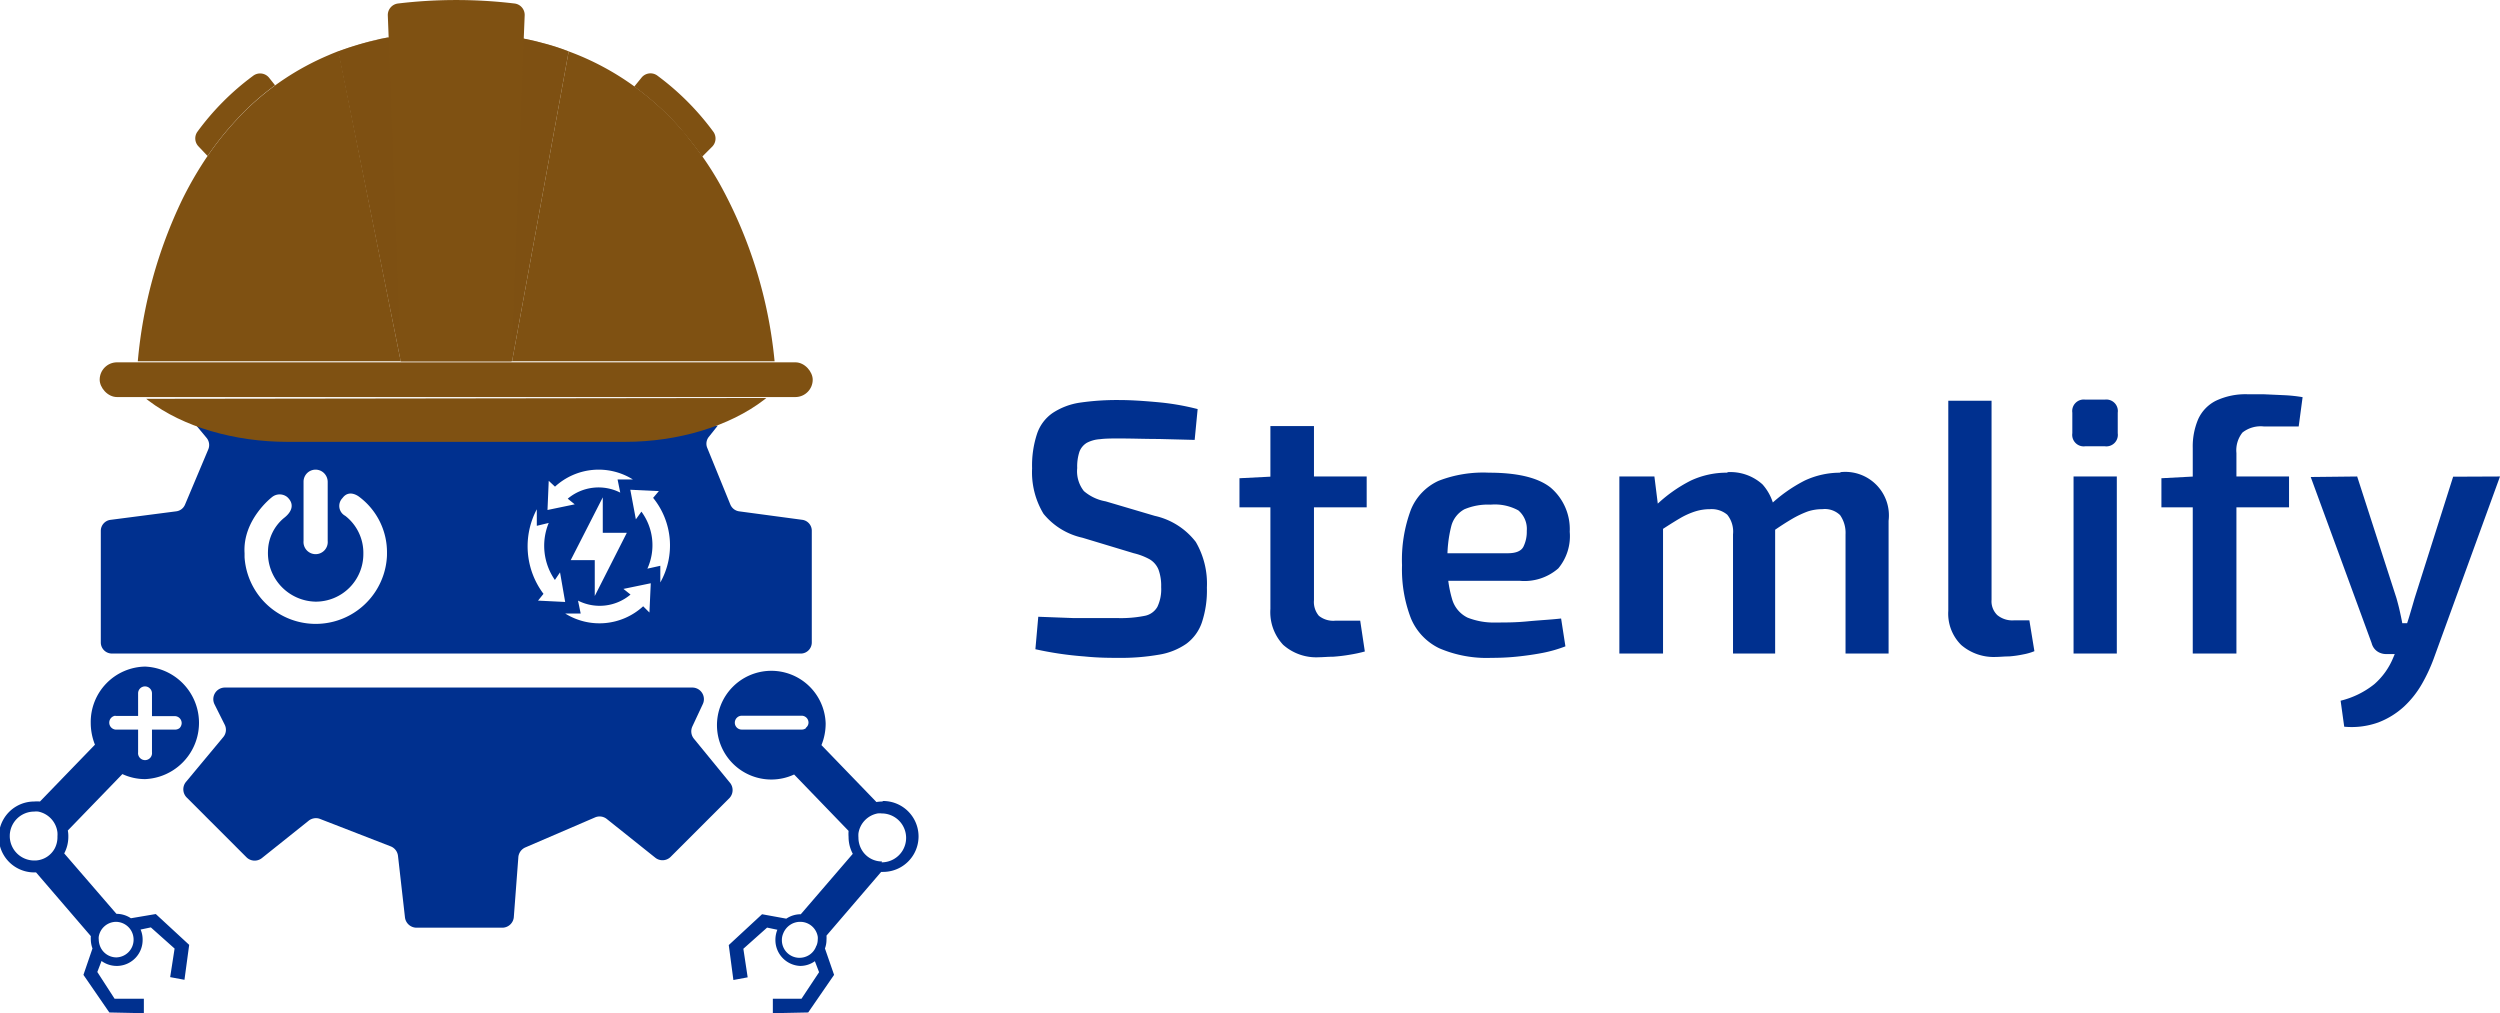 <svg xmlns="http://www.w3.org/2000/svg" viewBox="0 0 243.29 98.6"><defs><style>.cls-1{isolation:isolate;}.cls-2{fill:#00308f;}.cls-3,.cls-4{fill:#7f5112;}.cls-4{mix-blend-mode:multiply;opacity:0.5;}</style></defs><g class="cls-1"><g id="Layer_2" data-name="Layer 2"><g id="TheNonUniversal"><path class="cls-2" d="M78.1,50.59l-6.18-.83a1.09,1.09,0,0,1-.85-.67l-2.25-5.52A1.06,1.06,0,0,1,69,42.49l.85-1.07H19.11l1,1.2a1.09,1.09,0,0,1,.16,1.11L18,49.12a1.07,1.07,0,0,1-.85.64l-6.4.83a1.08,1.08,0,0,0-.94,1.07V62.52a1.08,1.08,0,0,0,1.07,1.08H78A1.08,1.08,0,0,0,79,62.52V51.66A1.07,1.07,0,0,0,78.1,50.59ZM55.54,54.51l3.12-6.11v3.45H61L57.88,58V54.51Zm4.82-6.57a4.66,4.66,0,0,0-5.11.59l.68.55-2.65.55.12-2.84.61.57a6.28,6.28,0,0,1,7.58-.7H60.1ZM31.89,46.88v5.76a1.18,1.18,0,1,1-2.35,0V46.88a1.17,1.17,0,0,1,2-.83A1.21,1.21,0,0,1,31.89,46.88Zm5.76,7.35a6.94,6.94,0,0,1-13.85,0c0-.14,0-.27,0-.4-.2-3.27,2.68-5.46,2.68-5.46a1.18,1.18,0,0,1,1.47,0c.73.67.49,1.43-.34,2.06a4.29,4.29,0,0,0-1.53,3.18,4.73,4.73,0,0,0,4.62,4.94,4.63,4.63,0,0,0,4.66-4.66A4.56,4.56,0,0,0,33.6,50.2a1.09,1.09,0,0,1-.27-1.73c.67-.92,1.64-.11,1.64-.11a6.73,6.73,0,0,1,2.69,5.46C37.66,54,37.66,54.09,37.65,54.23Zm14.71,4.22.53-.66a7.7,7.7,0,0,1-.65-8.23v1.61l1.16-.28A5.83,5.83,0,0,0,54,56.44l.5-.74L55,58.58ZM63.2,59.61,62.59,59a6.29,6.29,0,0,1-7.58.71l1.5,0-.26-1.26a4.66,4.66,0,0,0,5.11-.59l-.69-.55,2.66-.55Zm1.06-2.93V55.06L63,55.34a5.51,5.51,0,0,0-.58-5.55l-.54.75-.54-2.88,2.78.13-.56.66A7.35,7.35,0,0,1,64.26,56.68Z"/><path class="cls-2" d="M21.9,66.91H67.39a1.13,1.13,0,0,1,1,1.62l-1,2.14a1.13,1.13,0,0,0,.14,1.22L71,76.13A1.13,1.13,0,0,1,71,77.65l-5.73,5.73a1.12,1.12,0,0,1-1.51.08L59.05,79.7a1.12,1.12,0,0,0-1.15-.15l-6.78,2.92a1.14,1.14,0,0,0-.68,1L50,89.28a1.13,1.13,0,0,1-1.13,1H40.54a1.14,1.14,0,0,1-1.13-1l-.68-6a1.13,1.13,0,0,0-.72-.92l-6.93-2.69A1.14,1.14,0,0,0,30,79.9l-4.52,3.61a1.13,1.13,0,0,1-1.5-.09l-5.81-5.81a1.13,1.13,0,0,1-.07-1.52l3.62-4.35a1.1,1.1,0,0,0,.15-1.21l-1-2A1.13,1.13,0,0,1,21.9,66.91Z"/><path class="cls-2" d="M85.86,78a3.55,3.55,0,0,0-.57.05l-5.35-5.54a5.56,5.56,0,0,0,.41-2.12,5.29,5.29,0,1,0-5.28,5.47,5.26,5.26,0,0,0,2.21-.49l5.3,5.49a3.81,3.81,0,0,0,0,.59,3.47,3.47,0,0,0,.41,1.64l-5.06,5.88h0a2.52,2.52,0,0,0-1.41.43l-2.36-.43-3.24,3,.45,3.4,1.39-.26-.42-2.78,2.31-2.06,1,.21a2.58,2.58,0,0,0-.19,1A2.52,2.52,0,0,0,77.86,94a2.45,2.45,0,0,0,1.44-.46l.41,1.07L78,97.19H75.21l0,1.41,3.44-.07,2.52-3.66-.89-2.57a2.36,2.36,0,0,0,.15-.84,2.73,2.73,0,0,0,0-.41l5.32-6.2h.19a3.45,3.45,0,0,0,0-6.9Zm-7.43-7.14A.64.64,0,0,1,78,71H72.19a.67.67,0,0,1-.68-.68.68.68,0,0,1,.68-.67H78a.67.67,0,0,1,.68.67A.64.64,0,0,1,78.43,70.82Zm1,21.21a1.69,1.69,0,0,1-.63.83,1.75,1.75,0,0,1-1,.31,1.71,1.71,0,0,1-1.71-1.71,1.59,1.59,0,0,1,.13-.66A1.8,1.8,0,0,1,76.9,90a1.73,1.73,0,0,1,1-.29h0a1.72,1.72,0,0,1,1.68,1.44,1.27,1.27,0,0,1,0,.28A1.56,1.56,0,0,1,79.47,92Zm6.39-8.24h-.13a2.27,2.27,0,0,1-1.87-1.2s0,0,0,0a2.36,2.36,0,0,1-.28-1.13,2.58,2.58,0,0,1,0-.4,2.32,2.32,0,0,1,1.87-1.94,1.67,1.67,0,0,1,.39,0,2.38,2.38,0,0,1,0,4.76Z"/><path class="cls-2" d="M12.74,89.36a2.55,2.55,0,0,0-1.41-.43h0L6.25,83.05a3.46,3.46,0,0,0,.4-1.64,2.88,2.88,0,0,0-.05-.59l5.31-5.49a5.26,5.26,0,0,0,2.21.49,5.48,5.48,0,0,0,0-10.95,5.39,5.39,0,0,0-5.29,5.48,5.76,5.76,0,0,0,.41,2.12L3.89,78A3.43,3.43,0,0,0,3.33,78a3.45,3.45,0,0,0,0,6.9h.18l5.33,6.2a2.73,2.73,0,0,0,0,.41A2.6,2.6,0,0,0,9,92.3l-.88,2.57,2.52,3.66L14,98.6l0-1.41H11.15l-1.68-2.6.41-1.07a2.52,2.52,0,0,0,4-2.06,2.4,2.4,0,0,0-.2-1l1-.21,2.31,2.06-.43,2.78,1.39.26.46-3.4-3.25-3ZM11.23,69.67h2.21V67.46A.67.67,0,0,1,14.59,67a.67.67,0,0,1,.2.48v2.21H17a.68.68,0,0,1,.68.68.72.72,0,0,1-.2.48A.69.69,0,0,1,17,71H14.79v2.21a.68.68,0,1,1-1.35,0V71H11.23a.68.68,0,0,1,0-1.35ZM5.34,82.54l0,0a2.24,2.24,0,0,1-1.87,1.2H3.33a2.38,2.38,0,0,1,0-4.76,1.72,1.72,0,0,1,.39,0A2.34,2.34,0,0,1,5.59,81a2.6,2.6,0,0,1,0,.4A2.36,2.36,0,0,1,5.34,82.54Zm6,10.63A1.71,1.71,0,0,1,9.71,92a1.8,1.8,0,0,1-.1-.57,1.27,1.27,0,0,1,0-.28,1.72,1.72,0,0,1,1.67-1.44h0a1.72,1.72,0,0,1,.95.29A1.72,1.72,0,0,1,13,91.46,1.72,1.72,0,0,1,11.33,93.17Z"/><path class="cls-3" d="M26.77,8.3a24.94,24.94,0,0,0-2.91,2.47c-.3.3-.59.6-.87.91a29.52,29.52,0,0,0-2.79,3.5l-.88-.93a1.12,1.12,0,0,1-.13-1.4,25.26,25.26,0,0,1,5.44-5.47,1.12,1.12,0,0,1,1.56.19Z"/><path class="cls-3" d="M69.33,14.25l-1,1c-.43-.62-.88-1.23-1.37-1.82-.26-.33-.53-.65-.82-1a27.22,27.22,0,0,0-4.42-4l.7-.86A1.12,1.12,0,0,1,64,7.38a25.71,25.71,0,0,1,5.44,5.47A1.13,1.13,0,0,1,69.33,14.25Z"/><path class="cls-3" d="M39,35.16H13.41a45.55,45.55,0,0,1,4.32-15.73,35.43,35.43,0,0,1,2.47-4.25A29.52,29.52,0,0,1,23,11.68c.28-.31.57-.61.87-.91A26.1,26.1,0,0,1,32,5.36c.31-.14.63-.26.95-.39h0Z"/><path class="cls-3" d="M49.83,35.16,55.34,5l-.65-.23.65.23a26.32,26.32,0,0,1,6.42,3.43,27.22,27.22,0,0,1,4.42,4c.29.31.56.63.82,1,.49.59.94,1.2,1.37,1.82a30.7,30.7,0,0,1,1.69,2.68,44.38,44.38,0,0,1,5.32,17.23Z"/><path class="cls-3" d="M55.34,5,49.83,35.16H39L32.91,5c.69-.26,1.4-.49,2.15-.71q.69-.2,1.41-.36L37,3.79h0l.72-.14h.14l.6-.11h0l.64-.09.34,0,.34,0A35,35,0,0,1,44,3.09a37.35,37.35,0,0,1,3.74.18c.47,0,.93.1,1.39.17l.65.1.65.11.57.11h0l.84.18.26.06.35.09.45.12c.4.1.79.22,1.18.34l.65.22Z"/><path class="cls-4" d="M39.78,3.33,39,35.16,32.91,5c.69-.26,1.4-.49,2.15-.71S36.3,3.93,37,3.79h0l.72-.14h0l.14,0,.6-.1h0l.64-.09C39.32,3.38,39.55,3.36,39.78,3.33Z"/><path class="cls-4" d="M55.34,5,49.83,35.16l0-.84L49.09,3.44l.65.1.65.11.57.11h0l.84.18.26.06.35.09.45.12c.4.1.79.22,1.18.34l.65.22Z"/><path class="cls-3" d="M50.93,4.73,49.78,35.17H39L37.91,5.9l-.17-4.4a1.13,1.13,0,0,1,1-1.16,47.63,47.63,0,0,1,11.32,0,1.12,1.12,0,0,1,1,1.15Z"/><rect class="cls-3" x="9.7" y="35.26" width="69.39" height="3.38" rx="1.69"/><path class="cls-3" d="M74.58,38.73l-.24.19C71,41.48,66,43,60.82,43H28c-5.23,0-10.19-1.47-13.53-4l-.24-.19Z"/><path class="cls-2" d="M108.9,38.93c1.19,0,2.45.09,3.77.21a24,24,0,0,1,3.88.67l-.29,3-3.49-.09c-1.32,0-2.59-.05-3.8-.05-.75,0-1.39,0-1.92.07a3.18,3.18,0,0,0-1.28.35,1.72,1.72,0,0,0-.72.86,4.59,4.59,0,0,0-.22,1.6,3.11,3.11,0,0,0,.65,2.24,4.42,4.42,0,0,0,2.12,1l4.77,1.41a6.93,6.93,0,0,1,4,2.54,8.06,8.06,0,0,1,1.08,4.44,9.87,9.87,0,0,1-.49,3.4,4.31,4.31,0,0,1-1.51,2.07,6.48,6.48,0,0,1-2.66,1.06,21.53,21.53,0,0,1-4,.31c-.79,0-1.89,0-3.28-.14a33.1,33.1,0,0,1-4.75-.7l.28-3.16,3.47.13c.94,0,1.74,0,2.42,0h1.9a11.82,11.82,0,0,0,2.52-.21,1.81,1.81,0,0,0,1.28-.88,4,4,0,0,0,.37-1.93,4.56,4.56,0,0,0-.26-1.7,2.07,2.07,0,0,0-.86-1,6.12,6.12,0,0,0-1.54-.59l-5-1.51A6.77,6.77,0,0,1,101.55,50a7.82,7.82,0,0,1-1.11-4.42,9.8,9.8,0,0,1,.49-3.39,4,4,0,0,1,1.51-2,6.58,6.58,0,0,1,2.61-1A24.87,24.87,0,0,1,108.9,38.93Z"/><path class="cls-2" d="M133,46.37v3H120.62V46.54l3.36-.17Zm-5.13-4.91V58.4a2.08,2.08,0,0,0,.48,1.53,2.24,2.24,0,0,0,1.63.47h2.39l.45,3a13.52,13.52,0,0,1-1.44.31,16.12,16.12,0,0,1-1.65.2c-.53,0-1,.05-1.36.05a4.85,4.85,0,0,1-3.5-1.21,4.65,4.65,0,0,1-1.24-3.49V41.46Z"/><path class="cls-2" d="M144.9,46q4.17,0,6,1.45a5.31,5.31,0,0,1,1.86,4.3,4.9,4.9,0,0,1-1.11,3.56,5,5,0,0,1-3.77,1.21h-9.82V53.84h8.66q1.2,0,1.53-.63a3.28,3.28,0,0,0,.33-1.54,2.37,2.37,0,0,0-.82-2,4.77,4.77,0,0,0-2.69-.56,5.9,5.9,0,0,0-2.56.45,2.61,2.61,0,0,0-1.28,1.65,12.52,12.52,0,0,0-.37,3.44,11.37,11.37,0,0,0,.46,3.68,2.87,2.87,0,0,0,1.51,1.78,7,7,0,0,0,2.8.47c.87,0,1.87,0,3-.11s2.23-.16,3.29-.28l.42,2.71a13.23,13.23,0,0,1-2.18.63c-.82.16-1.67.28-2.54.37s-1.7.12-2.48.12a11.71,11.71,0,0,1-5.07-.93,5.63,5.63,0,0,1-2.77-2.93,13.25,13.25,0,0,1-.86-5.16,13.92,13.92,0,0,1,.86-5.39A5.26,5.26,0,0,1,140,46.79,12,12,0,0,1,144.9,46Z"/><path class="cls-2" d="M161,46.37l.42,3.37.42.49V63.6h-4.25V46.37Zm7.09-.42a4.66,4.66,0,0,1,3.43,1.19,4.89,4.89,0,0,1,1.23,3.54V63.6h-4.1V52a2.62,2.62,0,0,0-.56-1.91,2.37,2.37,0,0,0-1.69-.54,4.85,4.85,0,0,0-1.4.21,7.29,7.29,0,0,0-1.55.7c-.56.33-1.26.77-2.1,1.33l-.25-2.56a14,14,0,0,1,3.44-2.46A8.22,8.22,0,0,1,168.13,46Zm11,0a4.24,4.24,0,0,1,4.7,4.73V63.6H179.6V52a3,3,0,0,0-.53-1.87,2.13,2.13,0,0,0-1.72-.58,4.53,4.53,0,0,0-1.42.22,9.63,9.63,0,0,0-1.52.72c-.56.33-1.24.76-2,1.3l-.24-2.56a14.62,14.62,0,0,1,3.45-2.46A8.11,8.11,0,0,1,179.11,46Z"/><path class="cls-2" d="M193.81,39l0,19.37a1.87,1.87,0,0,0,.56,1.49,2.3,2.3,0,0,0,1.61.51h1.51l.49,3a5.45,5.45,0,0,1-1.07.31,10.49,10.49,0,0,1-1.4.2c-.48,0-.9.05-1.25.05a4.85,4.85,0,0,1-3.4-1.16,4.29,4.29,0,0,1-1.26-3.33V39Z"/><path class="cls-2" d="M204.83,38.89a1.12,1.12,0,0,1,1.26,1.27v2a1.12,1.12,0,0,1-1.26,1.27h-1.9a1.12,1.12,0,0,1-1.26-1.27v-2a1.12,1.12,0,0,1,1.26-1.27ZM206,46.37V63.6h-4.21V46.37Z"/><path class="cls-2" d="M222.76,46.37v3H210.34V46.54l3.19-.17Zm-4-8,1.57,0,2,.09a14.63,14.63,0,0,1,1.75.19l-.38,2.85H220.3a2.88,2.88,0,0,0-2.07.59,2.77,2.77,0,0,0-.59,2V63.6h-4.25v-20a6.77,6.77,0,0,1,.53-2.81A3.73,3.73,0,0,1,215.64,39,6.73,6.73,0,0,1,218.79,38.37Z"/><path class="cls-2" d="M229.39,46.37l3.83,11.86c.11.4.22.8.31,1.21s.18.81.25,1.21h.87l-1.33,3H232.2a1.51,1.51,0,0,1-.88-.28,1.38,1.38,0,0,1-.52-.78l-5.93-16.17Zm13.9,0-6.46,17.75a16.23,16.23,0,0,1-1.14,2.44,9.38,9.38,0,0,1-1.74,2.2,7.86,7.86,0,0,1-2.49,1.54,7.67,7.67,0,0,1-3.33.42l-.35-2.53a8.45,8.45,0,0,0,3.28-1.61A6.89,6.89,0,0,0,232.9,64l.95-2.24c.21-.52.41-1.11.61-1.77s.37-1.25.51-1.74l3.76-11.86Z"/></g></g></g></svg>